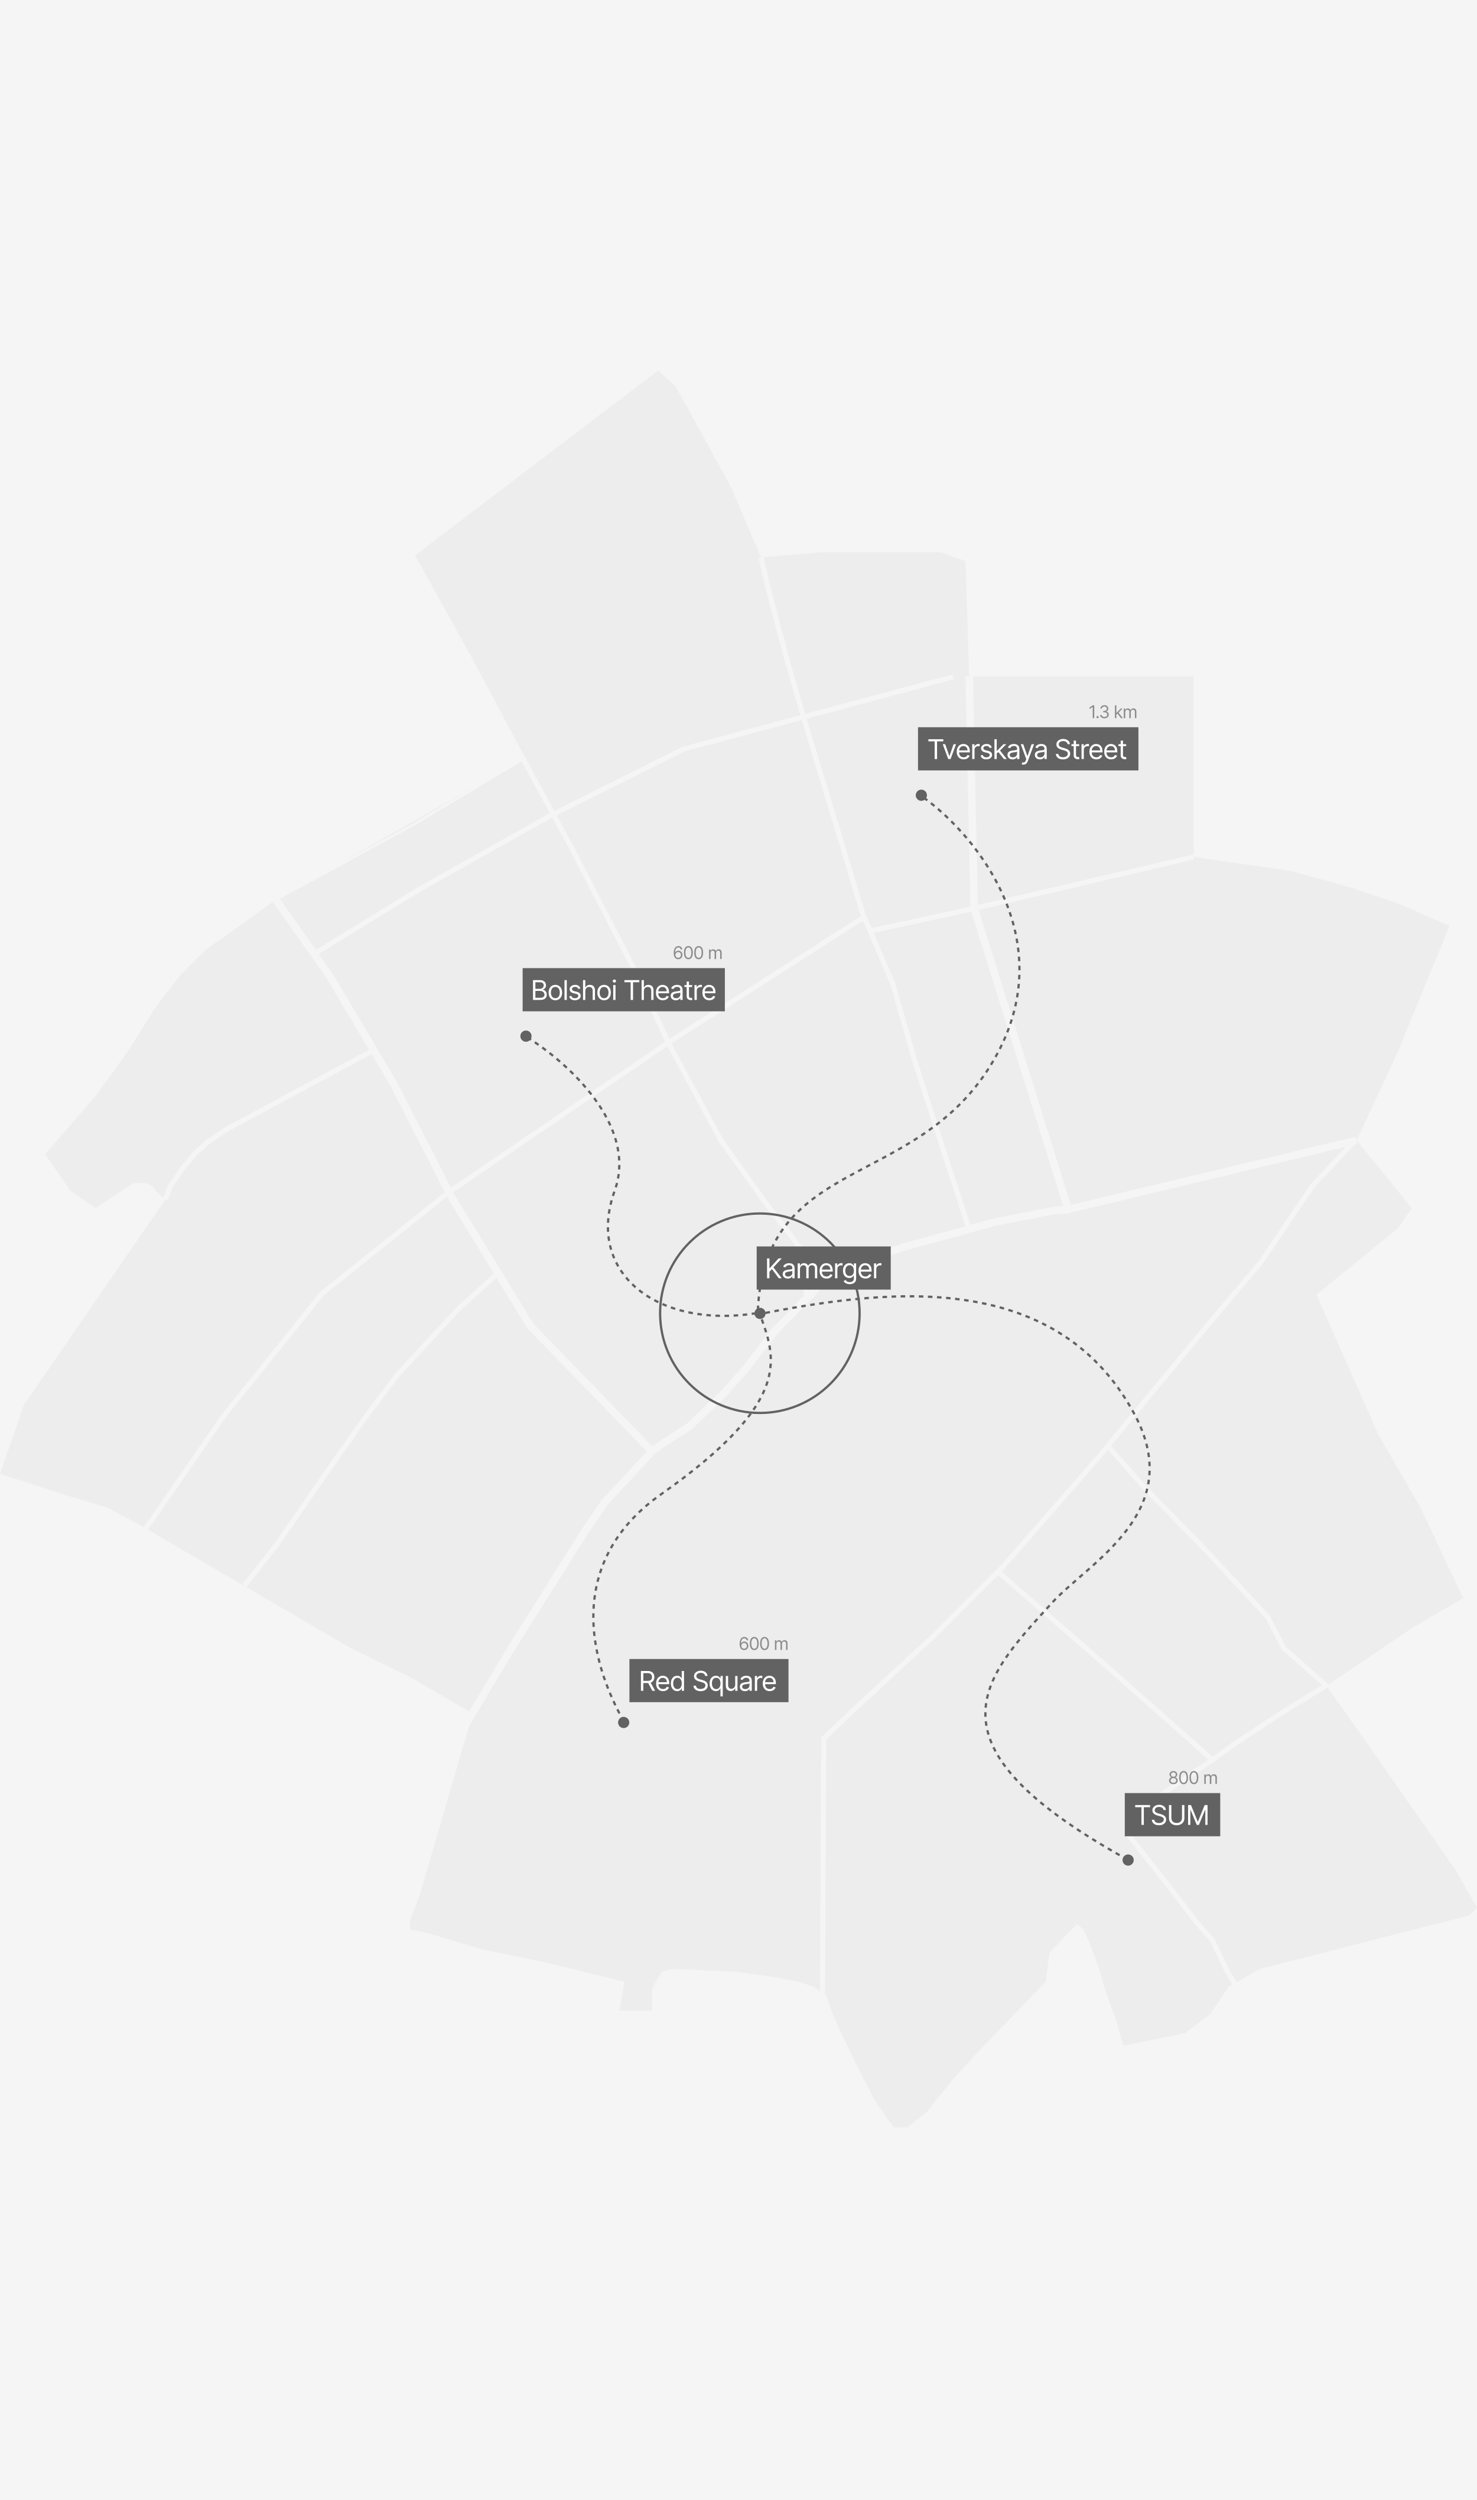 <svg width="650" height="1100" viewBox="0 0 650 1100" fill="none" xmlns="http://www.w3.org/2000/svg">
<rect width="650" height="1100" fill="#F5F5F5"/>
<path d="M181.536 245.216L289.686 163L297.411 170.173L305.688 185.071L321.689 214.316L334.932 245.216L361.969 243.008H413.837L424.873 246.871L426.528 297.635H525.297V377.092L567.784 383.161L593.718 390.334L615.238 397.508L637.861 407.44L615.238 462.618L597.029 501.795L621.307 531.591L615.238 540.419L579.372 569.664L606.409 630.912L625.17 663.467L643.93 703.195L621.307 716.438L583.786 741.82L603.65 769.961L640.62 822.932L650 839.486L646.689 842.796L553.99 866.523L540.747 874.248L532.47 886.387L521.435 894.664L494.397 900.182L491.087 888.594L487.224 878.11L482.81 863.764L479.499 854.935L476.74 848.866L473.981 846.659L469.567 851.073L461.842 859.35L460.187 872.041L429.839 903.492L418.803 915.632L407.767 929.426L402.801 933.289L399.491 936.048H396.18H393.421L391.214 933.289L385.144 924.46L376.316 907.355L370.246 894.664L365.832 884.732L363.625 878.11L358.107 874.248L351.486 872.041L339.898 869.834L323.896 867.626L300.17 866.523H296.307H294.652L292.997 867.075L291.341 867.626L288.582 872.041L286.927 875.351V884.732H282.513H272.581L274.788 872.041L241.129 863.764L211.885 857.694L189.813 851.073L180.433 848.866V845.003L184.847 833.416L208.022 753.959L180.433 737.958L154.499 725.267L61.8 671.192L47.453 663.467L30.9 658.501L0 648.569L10.484 618.221L72.835 527.728L71.18 526.625L68.421 523.866L67.317 522.211L64.559 520.555H61.8H59.041L56.282 522.211L51.316 525.521L41.935 531.591L30.9 523.866L19.864 507.864L41.935 482.482L56.282 462.618L68.421 443.306L79.457 428.959L90.492 417.924L105.39 407.44L121.392 395.852L230.093 334.053L181.536 245.216Z" fill="#EDEDED"/>
<path d="M219.61 559.739L201.401 576.293L174.915 604.985L161.121 623.194L144.015 647.473L121.944 679.476L107.598 697.685M419.5 297.82L300.722 329.646L254.372 352.821L242.233 358.89L184.295 391.445L138.497 419.586" stroke="#F5F5F5" stroke-width="2.207"/>
<path d="M230.094 334.055L182.089 362.747L134.635 388.681L121.393 395.854" stroke="#F5F5F5" stroke-width="1.104"/>
<path d="M426.529 297.633L428.736 399.713L470.12 532.14L597.03 501.792" stroke="#F5F5F5" stroke-width="3.311"/>
<path d="M121.393 395.852L145.119 429.51L173.26 476.964L198.642 526.624L233.404 583.458L286.927 638.636M286.927 638.636L273.133 653.534L265.96 661.259L257.683 673.398L224.024 726.921L212.437 746.234L204 760.461M286.927 638.636L291.342 635.325L303.481 627.6L318.931 612.702L327.759 602.77L341.002 585.665L349.279 577.388L353.141 572.974L357.004 569.663L360.314 565.801L363.073 561.386L369.143 558.627L377.972 555.317L397.836 548.695L422.114 542.074L438.116 537.66L452.462 534.901L463.498 532.694L470.119 532.142" stroke="#F5F5F5" stroke-width="3.311"/>
<path d="M334.934 245.211L337.141 255.143L341.555 272.248L346.521 291.009L353.694 315.839L368.041 363.292L379.628 401.917L392.871 432.817L402.803 467.579L417.149 512.274L426.53 540.966" stroke="#F5F5F5" stroke-width="2.207"/>
<path d="M354.795 571.871V552.559L336.586 528.832L317.274 501.795L294.651 459.859L279.201 426.752L251.612 373.229L227.885 329.639L206.917 290.462L181.535 244.664" stroke="#F5F5F5" stroke-width="2.207"/>
<path d="M164.43 462.07L99.871 496.833L91.595 502.35L85.525 507.868L80.559 513.938L75.041 521.663L72.834 527.732" stroke="#F5F5F5" stroke-width="2.207"/>
<path d="M525.297 377.094L428.735 399.717L382.938 409.649" stroke="#F5F5F5" stroke-width="2.207"/>
<path d="M380.177 403.578L294.099 458.756L196.985 524.97L141.807 569.113L98.768 622.636L64.006 672.848" stroke="#F5F5F5" stroke-width="2.207"/>
<path d="M583.785 741.817L565.024 725.264L557.851 711.469L529.71 681.121L503.224 654.084L487.223 635.875" stroke="#F5F5F5" stroke-width="2.207"/>
<path d="M596.476 501.789L577.716 521.653L554.541 555.864L533.021 581.246L482.809 641.942L440.874 689.947L411.629 719.191L375.763 752.298L362.521 764.989L361.969 877.001" stroke="#F5F5F5" stroke-width="2.207"/>
<path d="M533.574 774.377L485.568 731.89L439.219 691.609M533.574 774.377L498.811 798.103L497.156 808.036L515.365 831.21L525.849 845.005L533.574 853.833L540.195 867.628L543.506 873.146M533.574 774.377L543.506 767.204L564.473 753.409L584.338 741.27" stroke="#F5F5F5" stroke-width="2.207"/>
<ellipse cx="231.467" cy="455.927" rx="2.467" ry="2.466" fill="#626262"/>
<ellipse cx="274.467" cy="757.927" rx="2.467" ry="2.466" fill="#626262"/>
<ellipse cx="496.467" cy="818.466" rx="2.467" ry="2.466" fill="#626262"/>
<rect width="97" height="19" transform="translate(404 320)" fill="#626262"/>
<path d="M408.58 326.21V325.273H415.125V326.21H412.381V334H411.324V326.21H408.58ZM420.742 327.455L418.321 334H417.299L414.878 327.455H415.969L417.776 332.67H417.844L419.651 327.455H420.742ZM424.099 334.136C423.469 334.136 422.925 333.997 422.467 333.719C422.013 333.438 421.662 333.045 421.415 332.543C421.17 332.037 421.048 331.449 421.048 330.778C421.048 330.108 421.17 329.517 421.415 329.006C421.662 328.491 422.006 328.091 422.446 327.804C422.889 327.514 423.406 327.369 423.997 327.369C424.338 327.369 424.675 327.426 425.007 327.54C425.339 327.653 425.642 327.838 425.915 328.094C426.187 328.347 426.405 328.682 426.567 329.099C426.729 329.517 426.81 330.031 426.81 330.642V331.068H421.764V330.199H425.787C425.787 329.83 425.713 329.5 425.565 329.21C425.42 328.92 425.213 328.692 424.943 328.524C424.676 328.357 424.361 328.273 423.997 328.273C423.596 328.273 423.25 328.372 422.957 328.571C422.667 328.767 422.444 329.023 422.288 329.338C422.132 329.653 422.054 329.991 422.054 330.352V330.932C422.054 331.426 422.139 331.845 422.31 332.189C422.483 332.53 422.723 332.79 423.03 332.969C423.337 333.145 423.693 333.233 424.099 333.233C424.364 333.233 424.602 333.196 424.815 333.122C425.031 333.045 425.217 332.932 425.373 332.781C425.53 332.628 425.65 332.437 425.736 332.21L426.707 332.483C426.605 332.812 426.433 333.102 426.192 333.352C425.95 333.599 425.652 333.793 425.297 333.932C424.942 334.068 424.542 334.136 424.099 334.136ZM427.859 334V327.455H428.831V328.443H428.899C429.018 328.119 429.234 327.857 429.547 327.655C429.859 327.453 430.212 327.352 430.604 327.352C430.678 327.352 430.77 327.354 430.881 327.357C430.991 327.359 431.075 327.364 431.132 327.369V328.392C431.098 328.384 431.02 328.371 430.898 328.354C430.778 328.334 430.652 328.324 430.518 328.324C430.2 328.324 429.916 328.391 429.666 328.524C429.419 328.655 429.223 328.837 429.078 329.07C428.936 329.3 428.865 329.562 428.865 329.858V334H427.859ZM436.481 328.92L435.577 329.176C435.52 329.026 435.437 328.879 435.326 328.737C435.218 328.592 435.07 328.473 434.883 328.379C434.695 328.286 434.455 328.239 434.162 328.239C433.762 328.239 433.428 328.331 433.161 328.516C432.897 328.697 432.765 328.929 432.765 329.21C432.765 329.46 432.856 329.658 433.037 329.803C433.219 329.947 433.503 330.068 433.89 330.165L434.861 330.403C435.446 330.545 435.883 330.763 436.169 331.055C436.456 331.345 436.6 331.719 436.6 332.176C436.6 332.551 436.492 332.886 436.276 333.182C436.063 333.477 435.765 333.71 435.381 333.881C434.998 334.051 434.552 334.136 434.043 334.136C433.375 334.136 432.823 333.991 432.385 333.702C431.948 333.412 431.671 332.989 431.554 332.432L432.509 332.193C432.6 332.545 432.772 332.81 433.025 332.986C433.28 333.162 433.614 333.25 434.026 333.25C434.495 333.25 434.867 333.151 435.142 332.952C435.421 332.75 435.56 332.509 435.56 332.227C435.56 332 435.481 331.81 435.321 331.656C435.162 331.5 434.918 331.384 434.589 331.307L433.498 331.051C432.898 330.909 432.458 330.689 432.177 330.391C431.898 330.089 431.759 329.713 431.759 329.261C431.759 328.892 431.863 328.565 432.07 328.281C432.28 327.997 432.566 327.774 432.927 327.612C433.29 327.45 433.702 327.369 434.162 327.369C434.81 327.369 435.319 327.511 435.688 327.795C436.06 328.08 436.324 328.455 436.481 328.92ZM438.571 331.614L438.554 330.369H438.759L441.622 327.455H442.867L439.816 330.54H439.73L438.571 331.614ZM437.634 334V325.273H438.639V334H437.634ZM441.793 334L439.236 330.761L439.952 330.062L443.071 334H441.793ZM445.607 334.153C445.192 334.153 444.816 334.075 444.478 333.919C444.14 333.76 443.871 333.531 443.673 333.233C443.474 332.932 443.374 332.568 443.374 332.142C443.374 331.767 443.448 331.463 443.596 331.23C443.744 330.994 443.941 330.81 444.188 330.676C444.435 330.543 444.708 330.443 445.006 330.378C445.307 330.31 445.61 330.256 445.914 330.216C446.312 330.165 446.634 330.126 446.881 330.101C447.131 330.072 447.313 330.026 447.427 329.96C447.543 329.895 447.602 329.781 447.602 329.619V329.585C447.602 329.165 447.486 328.838 447.256 328.605C447.029 328.372 446.684 328.256 446.221 328.256C445.741 328.256 445.364 328.361 445.092 328.571C444.819 328.781 444.627 329.006 444.516 329.244L443.562 328.903C443.732 328.506 443.959 328.196 444.244 327.974C444.531 327.75 444.843 327.594 445.181 327.506C445.522 327.415 445.857 327.369 446.187 327.369C446.397 327.369 446.638 327.395 446.911 327.446C447.187 327.494 447.452 327.595 447.708 327.749C447.967 327.902 448.181 328.134 448.352 328.443C448.522 328.753 448.607 329.168 448.607 329.688V334H447.602V333.114H447.55C447.482 333.256 447.369 333.408 447.209 333.57C447.05 333.732 446.839 333.869 446.575 333.983C446.31 334.097 445.988 334.153 445.607 334.153ZM445.761 333.25C446.158 333.25 446.494 333.172 446.766 333.016C447.042 332.859 447.249 332.658 447.388 332.411C447.531 332.163 447.602 331.903 447.602 331.631V330.71C447.559 330.761 447.465 330.808 447.32 330.851C447.178 330.891 447.013 330.926 446.826 330.957C446.641 330.986 446.461 331.011 446.285 331.034C446.111 331.054 445.971 331.071 445.863 331.085C445.602 331.119 445.357 331.175 445.13 331.251C444.906 331.325 444.724 331.437 444.584 331.588C444.448 331.736 444.38 331.937 444.38 332.193C444.38 332.543 444.509 332.807 444.768 332.986C445.029 333.162 445.36 333.25 445.761 333.25ZM450.376 336.455C450.206 336.455 450.054 336.44 449.92 336.412C449.787 336.386 449.694 336.361 449.643 336.335L449.899 335.449C450.143 335.511 450.359 335.534 450.547 335.517C450.734 335.5 450.9 335.416 451.045 335.266C451.193 335.118 451.328 334.878 451.45 334.545L451.638 334.034L449.217 327.455H450.308L452.115 332.67H452.183L453.99 327.455H455.081L452.302 334.955C452.177 335.293 452.022 335.572 451.838 335.794C451.653 336.018 451.439 336.185 451.194 336.293C450.953 336.401 450.68 336.455 450.376 336.455ZM457.655 334.153C457.24 334.153 456.864 334.075 456.526 333.919C456.188 333.76 455.919 333.531 455.72 333.233C455.522 332.932 455.422 332.568 455.422 332.142C455.422 331.767 455.496 331.463 455.644 331.23C455.791 330.994 455.989 330.81 456.236 330.676C456.483 330.543 456.756 330.443 457.054 330.378C457.355 330.31 457.658 330.256 457.962 330.216C458.36 330.165 458.682 330.126 458.929 330.101C459.179 330.072 459.361 330.026 459.475 329.96C459.591 329.895 459.649 329.781 459.649 329.619V329.585C459.649 329.165 459.534 328.838 459.304 328.605C459.077 328.372 458.732 328.256 458.269 328.256C457.789 328.256 457.412 328.361 457.139 328.571C456.867 328.781 456.675 329.006 456.564 329.244L455.61 328.903C455.78 328.506 456.007 328.196 456.291 327.974C456.578 327.75 456.891 327.594 457.229 327.506C457.57 327.415 457.905 327.369 458.235 327.369C458.445 327.369 458.686 327.395 458.959 327.446C459.235 327.494 459.5 327.595 459.756 327.749C460.014 327.902 460.229 328.134 460.399 328.443C460.57 328.753 460.655 329.168 460.655 329.688V334H459.649V333.114H459.598C459.53 333.256 459.416 333.408 459.257 333.57C459.098 333.732 458.887 333.869 458.622 333.983C458.358 334.097 458.036 334.153 457.655 334.153ZM457.808 333.25C458.206 333.25 458.541 333.172 458.814 333.016C459.09 332.859 459.297 332.658 459.436 332.411C459.578 332.163 459.649 331.903 459.649 331.631V330.71C459.607 330.761 459.513 330.808 459.368 330.851C459.226 330.891 459.061 330.926 458.874 330.957C458.689 330.986 458.509 331.011 458.333 331.034C458.159 331.054 458.019 331.071 457.911 331.085C457.649 331.119 457.405 331.175 457.178 331.251C456.953 331.325 456.772 331.437 456.632 331.588C456.496 331.736 456.428 331.937 456.428 332.193C456.428 332.543 456.557 332.807 456.816 332.986C457.077 333.162 457.408 333.25 457.808 333.25ZM469.815 327.455C469.764 327.023 469.556 326.688 469.193 326.449C468.829 326.21 468.383 326.091 467.854 326.091C467.468 326.091 467.13 326.153 466.84 326.278C466.553 326.403 466.329 326.575 466.167 326.794C466.008 327.013 465.928 327.261 465.928 327.54C465.928 327.773 465.984 327.973 466.095 328.141C466.208 328.305 466.353 328.443 466.529 328.554C466.705 328.662 466.89 328.751 467.083 328.822C467.276 328.891 467.454 328.946 467.616 328.989L468.502 329.227C468.729 329.287 468.982 329.369 469.261 329.474C469.542 329.58 469.81 329.723 470.066 329.905C470.325 330.084 470.538 330.314 470.705 330.595C470.873 330.876 470.957 331.222 470.957 331.631C470.957 332.102 470.833 332.528 470.586 332.909C470.342 333.29 469.984 333.592 469.512 333.817C469.043 334.041 468.474 334.153 467.803 334.153C467.178 334.153 466.637 334.053 466.18 333.851C465.725 333.649 465.367 333.368 465.106 333.007C464.847 332.646 464.701 332.227 464.667 331.75H465.758C465.786 332.08 465.897 332.352 466.09 332.568C466.286 332.781 466.533 332.94 466.832 333.045C467.133 333.148 467.457 333.199 467.803 333.199C468.207 333.199 468.569 333.134 468.89 333.003C469.211 332.869 469.465 332.685 469.653 332.449C469.84 332.21 469.934 331.932 469.934 331.614C469.934 331.324 469.853 331.088 469.691 330.906C469.529 330.724 469.316 330.577 469.052 330.463C468.788 330.349 468.502 330.25 468.195 330.165L467.122 329.858C466.44 329.662 465.9 329.382 465.502 329.018C465.104 328.655 464.906 328.179 464.906 327.591C464.906 327.102 465.038 326.676 465.302 326.312C465.569 325.946 465.927 325.662 466.376 325.46C466.827 325.256 467.332 325.153 467.889 325.153C468.451 325.153 468.951 325.254 469.389 325.456C469.826 325.655 470.173 325.928 470.428 326.274C470.687 326.621 470.823 327.014 470.837 327.455H469.815ZM474.925 327.455V328.307H471.533V327.455H474.925ZM472.521 325.886H473.527V332.125C473.527 332.409 473.568 332.622 473.65 332.764C473.736 332.903 473.844 332.997 473.974 333.045C474.108 333.091 474.248 333.114 474.396 333.114C474.507 333.114 474.598 333.108 474.669 333.097C474.74 333.082 474.797 333.071 474.839 333.062L475.044 333.966C474.976 333.991 474.881 334.017 474.758 334.043C474.636 334.071 474.481 334.085 474.294 334.085C474.01 334.085 473.731 334.024 473.459 333.902C473.189 333.78 472.964 333.594 472.785 333.344C472.609 333.094 472.521 332.778 472.521 332.398V325.886ZM475.957 334V327.455H476.929V328.443H476.997C477.116 328.119 477.332 327.857 477.645 327.655C477.957 327.453 478.31 327.352 478.702 327.352C478.776 327.352 478.868 327.354 478.979 327.357C479.089 327.359 479.173 327.364 479.23 327.369V328.392C479.196 328.384 479.118 328.371 478.996 328.354C478.876 328.334 478.75 328.324 478.616 328.324C478.298 328.324 478.014 328.391 477.764 328.524C477.517 328.655 477.321 328.837 477.176 329.07C477.034 329.3 476.963 329.562 476.963 329.858V334H475.957ZM482.487 334.136C481.857 334.136 481.313 333.997 480.855 333.719C480.401 333.438 480.05 333.045 479.803 332.543C479.558 332.037 479.436 331.449 479.436 330.778C479.436 330.108 479.558 329.517 479.803 329.006C480.05 328.491 480.394 328.091 480.834 327.804C481.277 327.514 481.794 327.369 482.385 327.369C482.726 327.369 483.063 327.426 483.395 327.54C483.727 327.653 484.03 327.838 484.303 328.094C484.575 328.347 484.793 328.682 484.955 329.099C485.117 329.517 485.198 330.031 485.198 330.642V331.068H480.152V330.199H484.175C484.175 329.83 484.101 329.5 483.953 329.21C483.808 328.92 483.601 328.692 483.331 328.524C483.064 328.357 482.749 328.273 482.385 328.273C481.984 328.273 481.638 328.372 481.345 328.571C481.055 328.767 480.832 329.023 480.676 329.338C480.52 329.653 480.442 329.991 480.442 330.352V330.932C480.442 331.426 480.527 331.845 480.698 332.189C480.871 332.53 481.111 332.79 481.418 332.969C481.724 333.145 482.081 333.233 482.487 333.233C482.751 333.233 482.99 333.196 483.203 333.122C483.419 333.045 483.605 332.932 483.761 332.781C483.918 332.628 484.038 332.437 484.124 332.21L485.095 332.483C484.993 332.812 484.821 333.102 484.58 333.352C484.338 333.599 484.04 333.793 483.685 333.932C483.33 334.068 482.93 334.136 482.487 334.136ZM488.992 334.136C488.361 334.136 487.817 333.997 487.36 333.719C486.905 333.438 486.554 333.045 486.307 332.543C486.063 332.037 485.941 331.449 485.941 330.778C485.941 330.108 486.063 329.517 486.307 329.006C486.554 328.491 486.898 328.091 487.338 327.804C487.781 327.514 488.298 327.369 488.889 327.369C489.23 327.369 489.567 327.426 489.899 327.54C490.232 327.653 490.534 327.838 490.807 328.094C491.08 328.347 491.297 328.682 491.459 329.099C491.621 329.517 491.702 330.031 491.702 330.642V331.068H486.656V330.199H490.679C490.679 329.83 490.605 329.5 490.458 329.21C490.313 328.92 490.105 328.692 489.835 328.524C489.568 328.357 489.253 328.273 488.889 328.273C488.489 328.273 488.142 328.372 487.85 328.571C487.56 328.767 487.337 329.023 487.181 329.338C487.024 329.653 486.946 329.991 486.946 330.352V330.932C486.946 331.426 487.031 331.845 487.202 332.189C487.375 332.53 487.615 332.79 487.922 332.969C488.229 333.145 488.585 333.233 488.992 333.233C489.256 333.233 489.494 333.196 489.708 333.122C489.923 333.045 490.11 332.932 490.266 332.781C490.422 332.628 490.543 332.437 490.628 332.21L491.6 332.483C491.497 332.812 491.325 333.102 491.084 333.352C490.842 333.599 490.544 333.793 490.189 333.932C489.834 334.068 489.435 334.136 488.992 334.136ZM495.598 327.455V328.307H492.206V327.455H495.598ZM493.195 325.886H494.201V332.125C494.201 332.409 494.242 332.622 494.324 332.764C494.409 332.903 494.517 332.997 494.648 333.045C494.782 333.091 494.922 333.114 495.07 333.114C495.181 333.114 495.272 333.108 495.343 333.097C495.414 333.082 495.47 333.071 495.513 333.062L495.718 333.966C495.649 333.991 495.554 334.017 495.432 334.043C495.31 334.071 495.155 334.085 494.968 334.085C494.684 334.085 494.405 334.024 494.132 333.902C493.863 333.78 493.638 333.594 493.459 333.344C493.283 333.094 493.195 332.778 493.195 332.398V325.886Z" fill="white"/>
<rect width="89" height="19" transform="translate(230 426)" fill="#626262"/>
<path d="M234.557 440V431.273H237.608C238.216 431.273 238.717 431.378 239.112 431.588C239.507 431.795 239.801 432.075 239.994 432.428C240.188 432.777 240.284 433.165 240.284 433.591C240.284 433.966 240.217 434.276 240.084 434.52C239.953 434.764 239.78 434.957 239.564 435.099C239.351 435.241 239.119 435.347 238.869 435.415V435.5C239.136 435.517 239.405 435.611 239.675 435.781C239.945 435.952 240.17 436.196 240.352 436.514C240.534 436.832 240.625 437.222 240.625 437.682C240.625 438.119 240.526 438.513 240.327 438.862C240.128 439.212 239.814 439.489 239.385 439.693C238.956 439.898 238.398 440 237.71 440H234.557ZM235.614 439.062H237.71C238.401 439.062 238.891 438.929 239.18 438.662C239.473 438.392 239.619 438.065 239.619 437.682C239.619 437.386 239.544 437.114 239.393 436.864C239.243 436.611 239.028 436.409 238.75 436.259C238.472 436.105 238.142 436.028 237.761 436.028H235.614V439.062ZM235.614 435.108H237.574C237.892 435.108 238.179 435.045 238.435 434.92C238.693 434.795 238.898 434.619 239.048 434.392C239.202 434.165 239.278 433.898 239.278 433.591C239.278 433.207 239.145 432.882 238.878 432.615C238.611 432.345 238.188 432.21 237.608 432.21H235.614V435.108ZM244.404 440.136C243.813 440.136 243.295 439.996 242.849 439.714C242.406 439.433 242.059 439.04 241.809 438.534C241.562 438.028 241.438 437.437 241.438 436.761C241.438 436.08 241.562 435.484 241.809 434.976C242.059 434.467 242.406 434.072 242.849 433.791C243.295 433.51 243.813 433.369 244.404 433.369C244.995 433.369 245.512 433.51 245.955 433.791C246.401 434.072 246.748 434.467 246.995 434.976C247.245 435.484 247.37 436.08 247.37 436.761C247.37 437.437 247.245 438.028 246.995 438.534C246.748 439.04 246.401 439.433 245.955 439.714C245.512 439.996 244.995 440.136 244.404 440.136ZM244.404 439.233C244.853 439.233 245.222 439.118 245.512 438.888C245.802 438.658 246.016 438.355 246.156 437.98C246.295 437.605 246.364 437.199 246.364 436.761C246.364 436.324 246.295 435.916 246.156 435.538C246.016 435.161 245.802 434.855 245.512 434.622C245.222 434.389 244.853 434.273 244.404 434.273C243.955 434.273 243.586 434.389 243.296 434.622C243.007 434.855 242.792 435.161 242.653 435.538C242.514 435.916 242.444 436.324 242.444 436.761C242.444 437.199 242.514 437.605 242.653 437.98C242.792 438.355 243.007 438.658 243.296 438.888C243.586 439.118 243.955 439.233 244.404 439.233ZM249.431 431.273V440H248.425V431.273H249.431ZM255.429 434.92L254.526 435.176C254.469 435.026 254.385 434.879 254.274 434.737C254.167 434.592 254.019 434.473 253.831 434.379C253.644 434.286 253.404 434.239 253.111 434.239C252.711 434.239 252.377 434.331 252.11 434.516C251.846 434.697 251.713 434.929 251.713 435.21C251.713 435.46 251.804 435.658 251.986 435.803C252.168 435.947 252.452 436.068 252.838 436.165L253.81 436.403C254.395 436.545 254.831 436.763 255.118 437.055C255.405 437.345 255.549 437.719 255.549 438.176C255.549 438.551 255.441 438.886 255.225 439.182C255.012 439.477 254.713 439.71 254.33 439.881C253.946 440.051 253.5 440.136 252.992 440.136C252.324 440.136 251.772 439.991 251.334 439.702C250.897 439.412 250.62 438.989 250.503 438.432L251.458 438.193C251.549 438.545 251.721 438.81 251.973 438.986C252.229 439.162 252.563 439.25 252.975 439.25C253.444 439.25 253.816 439.151 254.091 438.952C254.37 438.75 254.509 438.509 254.509 438.227C254.509 438 254.429 437.81 254.27 437.656C254.111 437.5 253.867 437.384 253.537 437.307L252.446 437.051C251.847 436.909 251.407 436.689 251.125 436.391C250.847 436.089 250.708 435.713 250.708 435.261C250.708 434.892 250.811 434.565 251.019 434.281C251.229 433.997 251.515 433.774 251.875 433.612C252.239 433.45 252.651 433.369 253.111 433.369C253.759 433.369 254.267 433.511 254.637 433.795C255.009 434.08 255.273 434.455 255.429 434.92ZM257.588 436.062V440H256.582V431.273H257.588V434.477H257.673C257.827 434.139 258.057 433.871 258.364 433.672C258.673 433.47 259.085 433.369 259.6 433.369C260.046 433.369 260.436 433.459 260.771 433.638C261.107 433.814 261.367 434.085 261.551 434.452C261.739 434.815 261.832 435.278 261.832 435.841V440H260.827V435.909C260.827 435.389 260.692 434.987 260.422 434.703C260.155 434.416 259.784 434.273 259.31 434.273C258.98 434.273 258.685 434.342 258.423 434.482C258.165 434.621 257.96 434.824 257.81 435.091C257.662 435.358 257.588 435.682 257.588 436.062ZM265.851 440.136C265.261 440.136 264.742 439.996 264.296 439.714C263.853 439.433 263.506 439.04 263.256 438.534C263.009 438.028 262.886 437.437 262.886 436.761C262.886 436.08 263.009 435.484 263.256 434.976C263.506 434.467 263.853 434.072 264.296 433.791C264.742 433.51 265.261 433.369 265.851 433.369C266.442 433.369 266.959 433.51 267.403 433.791C267.849 434.072 268.195 434.467 268.442 434.976C268.692 435.484 268.817 436.08 268.817 436.761C268.817 437.437 268.692 438.028 268.442 438.534C268.195 439.04 267.849 439.433 267.403 439.714C266.959 439.996 266.442 440.136 265.851 440.136ZM265.851 439.233C266.3 439.233 266.67 439.118 266.959 438.888C267.249 438.658 267.464 438.355 267.603 437.98C267.742 437.605 267.812 437.199 267.812 436.761C267.812 436.324 267.742 435.916 267.603 435.538C267.464 435.161 267.249 434.855 266.959 434.622C266.67 434.389 266.3 434.273 265.851 434.273C265.403 434.273 265.033 434.389 264.743 434.622C264.454 434.855 264.239 435.161 264.1 435.538C263.961 435.916 263.891 436.324 263.891 436.761C263.891 437.199 263.961 437.605 264.1 437.98C264.239 438.355 264.454 438.658 264.743 438.888C265.033 439.118 265.403 439.233 265.851 439.233ZM269.872 440V433.455H270.878V440H269.872ZM270.384 432.364C270.188 432.364 270.019 432.297 269.877 432.163C269.738 432.03 269.668 431.869 269.668 431.682C269.668 431.494 269.738 431.334 269.877 431.2C270.019 431.067 270.188 431 270.384 431C270.58 431 270.747 431.067 270.887 431.2C271.029 431.334 271.1 431.494 271.1 431.682C271.1 431.869 271.029 432.03 270.887 432.163C270.747 432.297 270.58 432.364 270.384 432.364ZM274.794 432.21V431.273H281.34V432.21H278.595V440H277.539V432.21H274.794ZM283.36 436.062V440H282.354V431.273H283.36V434.477H283.445C283.599 434.139 283.829 433.871 284.136 433.672C284.445 433.47 284.857 433.369 285.371 433.369C285.817 433.369 286.208 433.459 286.543 433.638C286.879 433.814 287.138 434.085 287.323 434.452C287.511 434.815 287.604 435.278 287.604 435.841V440H286.599V435.909C286.599 435.389 286.464 434.987 286.194 434.703C285.927 434.416 285.556 434.273 285.082 434.273C284.752 434.273 284.457 434.342 284.195 434.482C283.937 434.621 283.732 434.824 283.582 435.091C283.434 435.358 283.36 435.682 283.36 436.062ZM291.709 440.136C291.078 440.136 290.534 439.997 290.076 439.719C289.622 439.438 289.271 439.045 289.024 438.543C288.78 438.037 288.657 437.449 288.657 436.778C288.657 436.108 288.78 435.517 289.024 435.006C289.271 434.491 289.615 434.091 290.055 433.804C290.498 433.514 291.015 433.369 291.606 433.369C291.947 433.369 292.284 433.426 292.616 433.54C292.949 433.653 293.251 433.838 293.524 434.094C293.797 434.347 294.014 434.682 294.176 435.099C294.338 435.517 294.419 436.031 294.419 436.642V437.068H289.373V436.199H293.396C293.396 435.83 293.322 435.5 293.174 435.21C293.03 434.92 292.822 434.692 292.552 434.524C292.285 434.357 291.97 434.273 291.606 434.273C291.206 434.273 290.859 434.372 290.566 434.571C290.277 434.767 290.054 435.023 289.897 435.338C289.741 435.653 289.663 435.991 289.663 436.352V436.932C289.663 437.426 289.748 437.845 289.919 438.189C290.092 438.53 290.332 438.79 290.639 438.969C290.946 439.145 291.302 439.233 291.709 439.233C291.973 439.233 292.211 439.196 292.424 439.122C292.64 439.045 292.826 438.932 292.983 438.781C293.139 438.628 293.26 438.437 293.345 438.21L294.316 438.483C294.214 438.812 294.042 439.102 293.801 439.352C293.559 439.599 293.261 439.793 292.906 439.932C292.551 440.068 292.152 440.136 291.709 440.136ZM297.395 440.153C296.98 440.153 296.604 440.075 296.265 439.919C295.927 439.76 295.659 439.531 295.46 439.233C295.261 438.932 295.162 438.568 295.162 438.142C295.162 437.767 295.236 437.463 295.383 437.23C295.531 436.994 295.729 436.81 295.976 436.676C296.223 436.543 296.496 436.443 296.794 436.378C297.095 436.31 297.398 436.256 297.702 436.216C298.099 436.165 298.422 436.126 298.669 436.101C298.919 436.072 299.101 436.026 299.214 435.96C299.331 435.895 299.389 435.781 299.389 435.619V435.585C299.389 435.165 299.274 434.838 299.044 434.605C298.817 434.372 298.471 434.256 298.008 434.256C297.528 434.256 297.152 434.361 296.879 434.571C296.606 434.781 296.415 435.006 296.304 435.244L295.349 434.903C295.52 434.506 295.747 434.196 296.031 433.974C296.318 433.75 296.631 433.594 296.969 433.506C297.309 433.415 297.645 433.369 297.974 433.369C298.184 433.369 298.426 433.395 298.699 433.446C298.974 433.494 299.24 433.595 299.496 433.749C299.754 433.902 299.969 434.134 300.139 434.443C300.309 434.753 300.395 435.168 300.395 435.688V440H299.389V439.114H299.338C299.27 439.256 299.156 439.408 298.997 439.57C298.838 439.732 298.626 439.869 298.362 439.983C298.098 440.097 297.775 440.153 297.395 440.153ZM297.548 439.25C297.946 439.25 298.281 439.172 298.554 439.016C298.829 438.859 299.037 438.658 299.176 438.411C299.318 438.163 299.389 437.903 299.389 437.631V436.71C299.346 436.761 299.253 436.808 299.108 436.851C298.966 436.891 298.801 436.926 298.613 436.957C298.429 436.986 298.248 437.011 298.072 437.034C297.899 437.054 297.758 437.071 297.65 437.085C297.389 437.119 297.145 437.175 296.917 437.251C296.693 437.325 296.511 437.437 296.372 437.588C296.236 437.736 296.167 437.937 296.167 438.193C296.167 438.543 296.297 438.807 296.555 438.986C296.817 439.162 297.148 439.25 297.548 439.25ZM304.597 433.455V434.307H301.205V433.455H304.597ZM302.193 431.886H303.199V438.125C303.199 438.409 303.24 438.622 303.323 438.764C303.408 438.903 303.516 438.997 303.647 439.045C303.78 439.091 303.921 439.114 304.068 439.114C304.179 439.114 304.27 439.108 304.341 439.097C304.412 439.082 304.469 439.071 304.512 439.062L304.716 439.966C304.648 439.991 304.553 440.017 304.431 440.043C304.309 440.071 304.154 440.085 303.966 440.085C303.682 440.085 303.404 440.024 303.131 439.902C302.861 439.78 302.637 439.594 302.458 439.344C302.282 439.094 302.193 438.778 302.193 438.398V431.886ZM305.63 440V433.455H306.601V434.443H306.669C306.789 434.119 307.005 433.857 307.317 433.655C307.63 433.453 307.982 433.352 308.374 433.352C308.448 433.352 308.54 433.354 308.651 433.357C308.762 433.359 308.846 433.364 308.902 433.369V434.392C308.868 434.384 308.79 434.371 308.668 434.354C308.549 434.334 308.422 434.324 308.289 434.324C307.971 434.324 307.686 434.391 307.436 434.524C307.189 434.655 306.993 434.837 306.848 435.07C306.706 435.3 306.635 435.562 306.635 435.858V440H305.63ZM312.16 440.136C311.529 440.136 310.985 439.997 310.528 439.719C310.073 439.438 309.722 439.045 309.475 438.543C309.231 438.037 309.108 437.449 309.108 436.778C309.108 436.108 309.231 435.517 309.475 435.006C309.722 434.491 310.066 434.091 310.506 433.804C310.949 433.514 311.466 433.369 312.057 433.369C312.398 433.369 312.735 433.426 313.067 433.54C313.4 433.653 313.702 433.838 313.975 434.094C314.248 434.347 314.465 434.682 314.627 435.099C314.789 435.517 314.87 436.031 314.87 436.642V437.068H309.824V436.199H313.847C313.847 435.83 313.773 435.5 313.626 435.21C313.481 434.92 313.273 434.692 313.003 434.524C312.736 434.357 312.421 434.273 312.057 434.273C311.657 434.273 311.31 434.372 311.018 434.571C310.728 434.767 310.505 435.023 310.349 435.338C310.192 435.653 310.114 435.991 310.114 436.352V436.932C310.114 437.426 310.199 437.845 310.37 438.189C310.543 438.53 310.783 438.79 311.09 438.969C311.397 439.145 311.753 439.233 312.16 439.233C312.424 439.233 312.662 439.196 312.876 439.122C313.091 439.045 313.278 438.932 313.434 438.781C313.59 438.628 313.711 438.437 313.796 438.21L314.768 438.483C314.665 438.812 314.493 439.102 314.252 439.352C314.01 439.599 313.712 439.793 313.357 439.932C313.002 440.068 312.603 440.136 312.16 440.136Z" fill="white"/>
<rect width="70" height="19" transform="translate(277 730)" fill="#626262"/>
<path d="M282.057 744V735.273H285.006C285.688 735.273 286.247 735.389 286.685 735.622C287.122 735.852 287.446 736.169 287.656 736.572C287.866 736.976 287.972 737.435 287.972 737.949C287.972 738.463 287.866 738.919 287.656 739.317C287.446 739.714 287.124 740.027 286.689 740.254C286.254 740.479 285.699 740.591 285.023 740.591H282.636V739.636H284.989C285.455 739.636 285.83 739.568 286.114 739.432C286.401 739.295 286.608 739.102 286.736 738.852C286.866 738.599 286.932 738.298 286.932 737.949C286.932 737.599 286.866 737.294 286.736 737.033C286.605 736.771 286.396 736.57 286.109 736.428C285.822 736.283 285.443 736.21 284.972 736.21H283.114V744H282.057ZM286.165 740.08L288.312 744H287.085L284.972 740.08H286.165ZM291.79 744.136C291.16 744.136 290.616 743.997 290.158 743.719C289.704 743.438 289.353 743.045 289.106 742.543C288.861 742.037 288.739 741.449 288.739 740.778C288.739 740.108 288.861 739.517 289.106 739.006C289.353 738.491 289.696 738.091 290.137 737.804C290.58 737.514 291.097 737.369 291.688 737.369C292.029 737.369 292.366 737.426 292.698 737.54C293.03 737.653 293.333 737.838 293.606 738.094C293.878 738.347 294.096 738.682 294.258 739.099C294.42 739.517 294.5 740.031 294.5 740.642V741.068H289.455V740.199H293.478C293.478 739.83 293.404 739.5 293.256 739.21C293.111 738.92 292.904 738.692 292.634 738.524C292.367 738.357 292.052 738.273 291.688 738.273C291.287 738.273 290.941 738.372 290.648 738.571C290.358 738.767 290.135 739.023 289.979 739.338C289.823 739.653 289.745 739.991 289.745 740.352V740.932C289.745 741.426 289.83 741.845 290 742.189C290.174 742.53 290.414 742.79 290.721 742.969C291.027 743.145 291.384 743.233 291.79 743.233C292.054 743.233 292.293 743.196 292.506 743.122C292.722 743.045 292.908 742.932 293.064 742.781C293.221 742.628 293.341 742.437 293.427 742.21L294.398 742.483C294.296 742.812 294.124 743.102 293.883 743.352C293.641 743.599 293.343 743.793 292.988 743.932C292.633 744.068 292.233 744.136 291.79 744.136ZM298.022 744.136C297.476 744.136 296.995 743.999 296.577 743.723C296.16 743.445 295.833 743.053 295.597 742.547C295.361 742.038 295.243 741.438 295.243 740.744C295.243 740.057 295.361 739.46 295.597 738.955C295.833 738.449 296.161 738.058 296.582 737.783C297.002 737.507 297.488 737.369 298.039 737.369C298.465 737.369 298.802 737.44 299.049 737.582C299.299 737.722 299.489 737.881 299.62 738.06C299.753 738.236 299.857 738.381 299.931 738.494H300.016V735.273H301.022V744H300.05V742.994H299.931C299.857 743.114 299.752 743.264 299.616 743.446C299.479 743.625 299.285 743.786 299.032 743.928C298.779 744.067 298.442 744.136 298.022 744.136ZM298.158 743.233C298.562 743.233 298.903 743.128 299.181 742.918C299.459 742.705 299.671 742.411 299.816 742.036C299.961 741.658 300.033 741.222 300.033 740.727C300.033 740.239 299.962 739.811 299.82 739.445C299.678 739.075 299.468 738.788 299.19 738.584C298.911 738.376 298.567 738.273 298.158 738.273C297.732 738.273 297.377 738.382 297.093 738.601C296.812 738.817 296.6 739.111 296.458 739.483C296.319 739.852 296.249 740.267 296.249 740.727C296.249 741.193 296.32 741.616 296.462 741.997C296.607 742.375 296.82 742.676 297.101 742.901C297.386 743.122 297.738 743.233 298.158 743.233ZM310.328 737.455C310.276 737.023 310.069 736.688 309.705 736.449C309.342 736.21 308.896 736.091 308.367 736.091C307.981 736.091 307.643 736.153 307.353 736.278C307.066 736.403 306.842 736.575 306.68 736.794C306.521 737.013 306.441 737.261 306.441 737.54C306.441 737.773 306.497 737.973 306.607 738.141C306.721 738.305 306.866 738.443 307.042 738.554C307.218 738.662 307.403 738.751 307.596 738.822C307.789 738.891 307.967 738.946 308.129 738.989L309.015 739.227C309.242 739.287 309.495 739.369 309.774 739.474C310.055 739.58 310.323 739.723 310.579 739.905C310.837 740.084 311.051 740.314 311.218 740.595C311.386 740.876 311.47 741.222 311.47 741.631C311.47 742.102 311.346 742.528 311.099 742.909C310.855 743.29 310.497 743.592 310.025 743.817C309.556 744.041 308.987 744.153 308.316 744.153C307.691 744.153 307.15 744.053 306.693 743.851C306.238 743.649 305.88 743.368 305.619 743.007C305.36 742.646 305.214 742.227 305.18 741.75H306.271C306.299 742.08 306.41 742.352 306.603 742.568C306.799 742.781 307.046 742.94 307.345 743.045C307.646 743.148 307.97 743.199 308.316 743.199C308.72 743.199 309.082 743.134 309.403 743.003C309.724 742.869 309.978 742.685 310.166 742.449C310.353 742.21 310.447 741.932 310.447 741.614C310.447 741.324 310.366 741.088 310.204 740.906C310.042 740.724 309.829 740.577 309.565 740.463C309.301 740.349 309.015 740.25 308.708 740.165L307.634 739.858C306.953 739.662 306.413 739.382 306.015 739.018C305.617 738.655 305.418 738.179 305.418 737.591C305.418 737.102 305.551 736.676 305.815 736.312C306.082 735.946 306.44 735.662 306.889 735.46C307.34 735.256 307.845 735.153 308.401 735.153C308.964 735.153 309.464 735.254 309.901 735.456C310.339 735.655 310.685 735.928 310.941 736.274C311.2 736.621 311.336 737.014 311.35 737.455H310.328ZM317.057 746.455V742.994H316.971C316.898 743.114 316.792 743.264 316.656 743.446C316.52 743.625 316.325 743.786 316.072 743.928C315.819 744.067 315.483 744.136 315.062 744.136C314.517 744.136 314.035 743.999 313.618 743.723C313.2 743.445 312.873 743.053 312.638 742.547C312.402 742.038 312.284 741.438 312.284 740.744C312.284 740.057 312.402 739.46 312.638 738.955C312.873 738.449 313.202 738.058 313.622 737.783C314.042 737.507 314.528 737.369 315.079 737.369C315.506 737.369 315.842 737.44 316.089 737.582C316.339 737.722 316.53 737.881 316.66 738.06C316.794 738.236 316.898 738.381 316.971 738.494H317.091V737.455H318.062V746.455H317.057ZM315.199 743.233C315.602 743.233 315.943 743.128 316.221 742.918C316.5 742.705 316.712 742.411 316.856 742.036C317.001 741.658 317.074 741.222 317.074 740.727C317.074 740.239 317.003 739.811 316.861 739.445C316.719 739.075 316.508 738.788 316.23 738.584C315.952 738.376 315.608 738.273 315.199 738.273C314.773 738.273 314.417 738.382 314.133 738.601C313.852 738.817 313.64 739.111 313.498 739.483C313.359 739.852 313.29 740.267 313.29 740.727C313.29 741.193 313.361 741.616 313.503 741.997C313.648 742.375 313.861 742.676 314.142 742.901C314.426 743.122 314.778 743.233 315.199 743.233ZM323.548 741.324V737.455H324.554V744H323.548V742.892H323.48C323.327 743.224 323.088 743.507 322.764 743.74C322.44 743.97 322.031 744.085 321.537 744.085C321.128 744.085 320.764 743.996 320.446 743.817C320.128 743.635 319.878 743.362 319.696 742.999C319.514 742.632 319.423 742.17 319.423 741.614V737.455H320.429V741.545C320.429 742.023 320.562 742.403 320.83 742.688C321.099 742.972 321.443 743.114 321.861 743.114C322.111 743.114 322.365 743.05 322.624 742.922C322.885 742.794 323.104 742.598 323.28 742.334C323.459 742.07 323.548 741.733 323.548 741.324ZM327.842 744.153C327.427 744.153 327.051 744.075 326.713 743.919C326.375 743.76 326.106 743.531 325.907 743.233C325.709 742.932 325.609 742.568 325.609 742.142C325.609 741.767 325.683 741.463 325.831 741.23C325.978 740.994 326.176 740.81 326.423 740.676C326.67 740.543 326.943 740.443 327.241 740.378C327.542 740.31 327.845 740.256 328.149 740.216C328.547 740.165 328.869 740.126 329.116 740.101C329.366 740.072 329.548 740.026 329.662 739.96C329.778 739.895 329.836 739.781 329.836 739.619V739.585C329.836 739.165 329.721 738.838 329.491 738.605C329.264 738.372 328.919 738.256 328.456 738.256C327.976 738.256 327.599 738.361 327.326 738.571C327.054 738.781 326.862 739.006 326.751 739.244L325.797 738.903C325.967 738.506 326.194 738.196 326.478 737.974C326.765 737.75 327.078 737.594 327.416 737.506C327.757 737.415 328.092 737.369 328.422 737.369C328.632 737.369 328.873 737.395 329.146 737.446C329.422 737.494 329.687 737.595 329.943 737.749C330.201 737.902 330.416 738.134 330.586 738.443C330.757 738.753 330.842 739.168 330.842 739.688V744H329.836V743.114H329.785C329.717 743.256 329.603 743.408 329.444 743.57C329.285 743.732 329.074 743.869 328.809 743.983C328.545 744.097 328.223 744.153 327.842 744.153ZM327.995 743.25C328.393 743.25 328.728 743.172 329.001 743.016C329.277 742.859 329.484 742.658 329.623 742.411C329.765 742.163 329.836 741.903 329.836 741.631V740.71C329.794 740.761 329.7 740.808 329.555 740.851C329.413 740.891 329.248 740.926 329.061 740.957C328.876 740.986 328.696 741.011 328.52 741.034C328.346 741.054 328.206 741.071 328.098 741.085C327.836 741.119 327.592 741.175 327.365 741.251C327.14 741.325 326.959 741.437 326.819 741.588C326.683 741.736 326.615 741.937 326.615 742.193C326.615 742.543 326.744 742.807 327.003 742.986C327.264 743.162 327.595 743.25 327.995 743.25ZM332.198 744V737.455H333.169V738.443H333.237C333.357 738.119 333.573 737.857 333.885 737.655C334.198 737.453 334.55 737.352 334.942 737.352C335.016 737.352 335.108 737.354 335.219 737.357C335.33 737.359 335.414 737.364 335.47 737.369V738.392C335.436 738.384 335.358 738.371 335.236 738.354C335.117 738.334 334.99 738.324 334.857 738.324C334.539 738.324 334.254 738.391 334.004 738.524C333.757 738.655 333.561 738.837 333.416 739.07C333.274 739.3 333.203 739.562 333.203 739.858V744H332.198ZM338.728 744.136C338.097 744.136 337.553 743.997 337.095 743.719C336.641 743.438 336.29 743.045 336.043 742.543C335.799 742.037 335.676 741.449 335.676 740.778C335.676 740.108 335.799 739.517 336.043 739.006C336.29 738.491 336.634 738.091 337.074 737.804C337.517 737.514 338.034 737.369 338.625 737.369C338.966 737.369 339.303 737.426 339.635 737.54C339.968 737.653 340.27 737.838 340.543 738.094C340.816 738.347 341.033 738.682 341.195 739.099C341.357 739.517 341.438 740.031 341.438 740.642V741.068H336.392V740.199H340.415C340.415 739.83 340.341 739.5 340.193 739.21C340.049 738.92 339.841 738.692 339.571 738.524C339.304 738.357 338.989 738.273 338.625 738.273C338.225 738.273 337.878 738.372 337.586 738.571C337.296 738.767 337.073 739.023 336.917 739.338C336.76 739.653 336.682 739.991 336.682 740.352V740.932C336.682 741.426 336.767 741.845 336.938 742.189C337.111 742.53 337.351 742.79 337.658 742.969C337.965 743.145 338.321 743.233 338.728 743.233C338.992 743.233 339.23 743.196 339.443 743.122C339.659 743.045 339.845 742.932 340.002 742.781C340.158 742.628 340.279 742.437 340.364 742.21L341.336 742.483C341.233 742.812 341.061 743.102 340.82 743.352C340.578 743.599 340.28 743.793 339.925 743.932C339.57 744.068 339.171 744.136 338.728 744.136Z" fill="white"/>
<rect width="42" height="19" transform="translate(495 789)" fill="#626262"/>
<path d="M499.58 795.21V794.273H506.125V795.21H503.381V803H502.324V795.21H499.58ZM512.049 796.455C511.998 796.023 511.79 795.688 511.427 795.449C511.063 795.21 510.617 795.091 510.089 795.091C509.702 795.091 509.364 795.153 509.074 795.278C508.787 795.403 508.563 795.575 508.401 795.794C508.242 796.013 508.162 796.261 508.162 796.54C508.162 796.773 508.218 796.973 508.329 797.141C508.442 797.305 508.587 797.443 508.763 797.554C508.939 797.662 509.124 797.751 509.317 797.822C509.51 797.891 509.688 797.946 509.85 797.989L510.736 798.227C510.964 798.287 511.216 798.369 511.495 798.474C511.776 798.58 512.045 798.723 512.3 798.905C512.559 799.084 512.772 799.314 512.939 799.595C513.107 799.876 513.191 800.222 513.191 800.631C513.191 801.102 513.067 801.528 512.82 801.909C512.576 802.29 512.218 802.592 511.746 802.817C511.277 803.041 510.708 803.153 510.037 803.153C509.412 803.153 508.871 803.053 508.414 802.851C507.959 802.649 507.601 802.368 507.34 802.007C507.081 801.646 506.935 801.227 506.901 800.75H507.992C508.02 801.08 508.131 801.352 508.324 801.568C508.52 801.781 508.768 801.94 509.066 802.045C509.367 802.148 509.691 802.199 510.037 802.199C510.441 802.199 510.803 802.134 511.124 802.003C511.445 801.869 511.699 801.685 511.887 801.449C512.074 801.21 512.168 800.932 512.168 800.614C512.168 800.324 512.087 800.088 511.925 799.906C511.763 799.724 511.55 799.577 511.286 799.463C511.022 799.349 510.736 799.25 510.429 799.165L509.356 798.858C508.674 798.662 508.134 798.382 507.736 798.018C507.339 797.655 507.14 797.179 507.14 796.591C507.14 796.102 507.272 795.676 507.536 795.312C507.803 794.946 508.161 794.662 508.61 794.46C509.062 794.256 509.566 794.153 510.123 794.153C510.685 794.153 511.185 794.254 511.623 794.456C512.06 794.655 512.407 794.928 512.662 795.274C512.921 795.621 513.057 796.014 513.071 796.455H512.049ZM520.176 794.273H521.232V800.051C521.232 800.648 521.092 801.18 520.811 801.649C520.532 802.115 520.139 802.483 519.63 802.753C519.122 803.02 518.525 803.153 517.84 803.153C517.156 803.153 516.559 803.02 516.051 802.753C515.542 802.483 515.147 802.115 514.866 801.649C514.588 801.18 514.448 800.648 514.448 800.051V794.273H515.505V799.966C515.505 800.392 515.599 800.771 515.786 801.104C515.974 801.433 516.241 801.693 516.588 801.884C516.937 802.071 517.355 802.165 517.84 802.165C518.326 802.165 518.744 802.071 519.093 801.884C519.443 801.693 519.71 801.433 519.894 801.104C520.082 800.771 520.176 800.392 520.176 799.966V794.273ZM522.863 794.273H524.124L527.09 801.517H527.192L530.158 794.273H531.42V803H530.431V796.369H530.346L527.619 803H526.664L523.937 796.369H523.852V803H522.863V794.273Z" fill="white"/>
<ellipse cx="405.467" cy="349.927" rx="2.467" ry="2.466" fill="#626262"/>
<path d="M406.5 350.961C430.167 368.128 466 412.961 439 463.461C406.276 524.667 336.5 506.461 333.5 576.961" stroke="#626262" stroke-dasharray="2 2"/>
<path d="M232 456.461C249.167 466.961 280.9 495.161 270.5 523.961C257.5 559.961 289 584.461 332 577.961" stroke="#626262" stroke-dasharray="2 2"/>
<path d="M274.5 757.461C255.834 724.128 252.801 684.331 291.001 657.461C350 615.961 341 596.961 334.5 578.461" stroke="#626262" stroke-dasharray="2 2"/>
<path d="M332.946 578.466C385.28 568.165 463.848 556.294 499.287 622.341C522.376 665.371 479.194 687.405 462.804 705.456C433.044 738.232 403.656 767.151 496.41 818.377" stroke="#626262" stroke-dasharray="2 2"/>
<path d="M334.398 533.961C358.643 533.961 378.297 553.61 378.297 577.847C378.297 602.083 358.643 621.731 334.398 621.731C310.154 621.731 290.5 602.083 290.5 577.847C290.5 553.61 310.154 533.961 334.398 533.961Z" stroke="#626262"/>
<ellipse cx="334.467" cy="577.927" rx="2.467" ry="2.466" fill="#626262"/>
<rect width="59" height="19" transform="translate(333 548.461)" fill="#626262"/>
<path d="M337.557 562.461V553.734H338.614V558.063H338.716L342.636 553.734H344.017L340.352 557.671L344.017 562.461H342.739L339.705 558.404L338.614 559.631V562.461H337.557ZM346.695 562.614C346.28 562.614 345.904 562.536 345.565 562.38C345.227 562.221 344.959 561.992 344.76 561.694C344.561 561.393 344.462 561.029 344.462 560.603C344.462 560.228 344.536 559.924 344.683 559.691C344.831 559.455 345.029 559.271 345.276 559.137C345.523 559.004 345.796 558.904 346.094 558.839C346.395 558.771 346.698 558.717 347.002 558.677C347.399 558.626 347.722 558.587 347.969 558.562C348.219 558.533 348.401 558.487 348.514 558.421C348.631 558.356 348.689 558.242 348.689 558.08V558.046C348.689 557.626 348.574 557.299 348.344 557.066C348.117 556.833 347.771 556.717 347.308 556.717C346.828 556.717 346.452 556.822 346.179 557.032C345.906 557.242 345.715 557.467 345.604 557.705L344.649 557.364C344.82 556.967 345.047 556.657 345.331 556.435C345.618 556.211 345.931 556.055 346.269 555.967C346.609 555.876 346.945 555.83 347.274 555.83C347.484 555.83 347.726 555.856 347.999 555.907C348.274 555.955 348.54 556.056 348.796 556.21C349.054 556.363 349.269 556.594 349.439 556.904C349.609 557.214 349.695 557.629 349.695 558.148V562.461H348.689V561.575H348.638C348.57 561.717 348.456 561.869 348.297 562.031C348.138 562.192 347.926 562.33 347.662 562.444C347.398 562.558 347.075 562.614 346.695 562.614ZM346.848 561.711C347.246 561.711 347.581 561.633 347.854 561.477C348.129 561.32 348.337 561.119 348.476 560.871C348.618 560.624 348.689 560.364 348.689 560.092V559.171C348.646 559.222 348.553 559.269 348.408 559.312C348.266 559.352 348.101 559.387 347.913 559.418C347.729 559.447 347.548 559.472 347.372 559.495C347.199 559.515 347.058 559.532 346.95 559.546C346.689 559.58 346.445 559.636 346.217 559.712C345.993 559.786 345.811 559.898 345.672 560.049C345.536 560.197 345.467 560.398 345.467 560.654C345.467 561.004 345.597 561.268 345.855 561.447C346.117 561.623 346.448 561.711 346.848 561.711ZM351.05 562.461V555.915H352.022V556.938H352.107C352.243 556.589 352.464 556.317 352.768 556.124C353.072 555.928 353.437 555.83 353.863 555.83C354.295 555.83 354.654 555.928 354.941 556.124C355.231 556.317 355.457 556.589 355.618 556.938H355.687C355.854 556.6 356.106 556.332 356.441 556.133C356.776 555.931 357.178 555.83 357.647 555.83C358.232 555.83 358.711 556.013 359.083 556.38C359.455 556.744 359.641 557.31 359.641 558.08V562.461H358.636V558.08C358.636 557.597 358.503 557.252 358.239 557.045C357.975 556.837 357.664 556.734 357.306 556.734C356.846 556.734 356.489 556.873 356.236 557.151C355.984 557.427 355.857 557.776 355.857 558.2V562.461H354.834V557.978C354.834 557.606 354.714 557.306 354.472 557.079C354.231 556.849 353.92 556.734 353.539 556.734C353.278 556.734 353.033 556.803 352.806 556.942C352.582 557.082 352.4 557.275 352.261 557.522C352.124 557.766 352.056 558.049 352.056 558.37V562.461H351.05ZM363.744 562.597C363.114 562.597 362.57 562.458 362.112 562.18C361.658 561.898 361.307 561.506 361.06 561.004C360.815 560.498 360.693 559.91 360.693 559.239C360.693 558.569 360.815 557.978 361.06 557.467C361.307 556.952 361.651 556.552 362.091 556.265C362.534 555.975 363.051 555.83 363.642 555.83C363.983 555.83 364.32 555.887 364.652 556.001C364.984 556.114 365.287 556.299 365.56 556.555C365.832 556.808 366.05 557.143 366.212 557.56C366.374 557.978 366.455 558.492 366.455 559.103V559.529H361.409V558.66H365.432C365.432 558.29 365.358 557.961 365.21 557.671C365.065 557.381 364.858 557.153 364.588 556.985C364.321 556.817 364.006 556.734 363.642 556.734C363.241 556.734 362.895 556.833 362.602 557.032C362.312 557.228 362.089 557.484 361.933 557.799C361.777 558.114 361.699 558.452 361.699 558.813V559.393C361.699 559.887 361.784 560.306 361.955 560.65C362.128 560.991 362.368 561.251 362.675 561.43C362.982 561.606 363.338 561.694 363.744 561.694C364.009 561.694 364.247 561.657 364.46 561.583C364.676 561.506 364.862 561.393 365.018 561.242C365.175 561.089 365.295 560.898 365.381 560.671L366.352 560.944C366.25 561.273 366.078 561.563 365.837 561.813C365.595 562.06 365.297 562.254 364.942 562.393C364.587 562.529 364.187 562.597 363.744 562.597ZM367.504 562.461V555.915H368.476V556.904H368.544C368.663 556.58 368.879 556.317 369.192 556.116C369.504 555.914 369.857 555.813 370.249 555.813C370.323 555.813 370.415 555.815 370.526 555.817C370.636 555.82 370.72 555.825 370.777 555.83V556.853C370.743 556.844 370.665 556.832 370.543 556.815C370.423 556.795 370.297 556.785 370.163 556.785C369.845 556.785 369.561 556.852 369.311 556.985C369.064 557.116 368.868 557.298 368.723 557.531C368.581 557.761 368.51 558.023 368.51 558.319V562.461H367.504ZM373.932 565.052C373.446 565.052 373.029 564.989 372.679 564.864C372.33 564.742 372.039 564.58 371.806 564.379C371.575 564.18 371.392 563.967 371.256 563.739L372.057 563.177C372.148 563.296 372.263 563.433 372.402 563.586C372.541 563.742 372.732 563.877 372.973 563.991C373.218 564.107 373.537 564.165 373.932 564.165C374.46 564.165 374.897 564.038 375.24 563.782C375.584 563.526 375.756 563.126 375.756 562.58V561.251H375.671C375.597 561.37 375.492 561.518 375.355 561.694C375.222 561.867 375.029 562.022 374.776 562.158C374.526 562.292 374.188 562.359 373.762 562.359C373.233 562.359 372.759 562.234 372.338 561.984C371.921 561.734 371.59 561.37 371.345 560.893C371.104 560.415 370.983 559.836 370.983 559.154C370.983 558.484 371.101 557.9 371.337 557.403C371.573 556.903 371.901 556.516 372.321 556.244C372.742 555.968 373.227 555.83 373.779 555.83C374.205 555.83 374.543 555.901 374.793 556.043C375.046 556.183 375.239 556.342 375.372 556.521C375.509 556.697 375.614 556.842 375.688 556.955H375.79V555.915H376.762V562.648C376.762 563.211 376.634 563.668 376.378 564.021C376.125 564.376 375.784 564.636 375.355 564.8C374.929 564.968 374.455 565.052 373.932 565.052ZM373.898 561.455C374.301 561.455 374.642 561.363 374.921 561.178C375.199 560.994 375.411 560.728 375.556 560.381C375.7 560.035 375.773 559.62 375.773 559.137C375.773 558.665 375.702 558.249 375.56 557.888C375.418 557.528 375.208 557.245 374.929 557.04C374.651 556.836 374.307 556.734 373.898 556.734C373.472 556.734 373.117 556.842 372.833 557.058C372.551 557.273 372.34 557.563 372.198 557.927C372.058 558.29 371.989 558.694 371.989 559.137C371.989 559.592 372.06 559.994 372.202 560.343C372.347 560.69 372.56 560.962 372.841 561.161C373.125 561.357 373.477 561.455 373.898 561.455ZM380.867 562.597C380.236 562.597 379.692 562.458 379.235 562.18C378.78 561.898 378.429 561.506 378.182 561.004C377.938 560.498 377.816 559.91 377.816 559.239C377.816 558.569 377.938 557.978 378.182 557.467C378.429 556.952 378.773 556.552 379.213 556.265C379.657 555.975 380.174 555.83 380.765 555.83C381.105 555.83 381.442 555.887 381.774 556.001C382.107 556.114 382.409 556.299 382.682 556.555C382.955 556.808 383.172 557.143 383.334 557.56C383.496 557.978 383.577 558.492 383.577 559.103V559.529H378.532V558.66H382.554C382.554 558.29 382.48 557.961 382.333 557.671C382.188 557.381 381.98 557.153 381.711 556.985C381.444 556.817 381.128 556.734 380.765 556.734C380.364 556.734 380.017 556.833 379.725 557.032C379.435 557.228 379.212 557.484 379.056 557.799C378.899 558.114 378.821 558.452 378.821 558.813V559.393C378.821 559.887 378.907 560.306 379.077 560.65C379.25 560.991 379.49 561.251 379.797 561.43C380.104 561.606 380.461 561.694 380.867 561.694C381.131 561.694 381.37 561.657 381.583 561.583C381.799 561.506 381.985 561.393 382.141 561.242C382.297 561.089 382.418 560.898 382.503 560.671L383.475 560.944C383.372 561.273 383.201 561.563 382.959 561.813C382.718 562.06 382.419 562.254 382.064 562.393C381.709 562.529 381.31 562.597 380.867 562.597ZM384.627 562.461V555.915H385.598V556.904H385.667C385.786 556.58 386.002 556.317 386.314 556.116C386.627 555.914 386.979 555.813 387.371 555.813C387.445 555.813 387.537 555.815 387.648 555.817C387.759 555.82 387.843 555.825 387.9 555.83V556.853C387.865 556.844 387.787 556.832 387.665 556.815C387.546 556.795 387.419 556.785 387.286 556.785C386.968 556.785 386.684 556.852 386.434 556.985C386.187 557.116 385.99 557.298 385.846 557.531C385.704 557.761 385.633 558.023 385.633 558.319V562.461H384.627Z" fill="white"/>
<path d="M481.562 310.369V316H480.881V311.084H480.848L479.473 311.997V311.304L480.881 310.369H481.562ZM483.023 316.044C482.888 316.044 482.771 315.995 482.674 315.898C482.577 315.801 482.528 315.685 482.528 315.549C482.528 315.413 482.577 315.297 482.674 315.2C482.771 315.103 482.888 315.054 483.023 315.054C483.159 315.054 483.275 315.103 483.372 315.2C483.469 315.297 483.518 315.413 483.518 315.549C483.518 315.639 483.495 315.721 483.449 315.797C483.405 315.872 483.346 315.932 483.271 315.978C483.197 316.022 483.115 316.044 483.023 316.044ZM486.052 316.077C485.69 316.077 485.366 316.015 485.082 315.89C484.8 315.765 484.575 315.592 484.408 315.37C484.243 315.147 484.154 314.887 484.139 314.592H484.832C484.846 314.774 484.909 314.931 485.019 315.062C485.129 315.193 485.273 315.293 485.45 315.365C485.628 315.436 485.825 315.472 486.041 315.472C486.283 315.472 486.498 315.43 486.685 315.346C486.872 315.261 487.018 315.144 487.125 314.994C487.231 314.843 487.284 314.669 487.284 314.471C487.284 314.264 487.233 314.082 487.13 313.924C487.028 313.765 486.877 313.64 486.679 313.55C486.481 313.461 486.239 313.416 485.954 313.416H485.503V312.811H485.954C486.177 312.811 486.373 312.771 486.542 312.69C486.712 312.609 486.845 312.496 486.941 312.349C487.038 312.202 487.086 312.03 487.086 311.832C487.086 311.641 487.044 311.476 486.96 311.334C486.875 311.193 486.756 311.083 486.602 311.005C486.45 310.926 486.271 310.886 486.063 310.886C485.869 310.886 485.686 310.922 485.514 310.994C485.343 311.063 485.204 311.165 485.096 311.299C484.988 311.431 484.929 311.59 484.92 311.777H484.26C484.271 311.482 484.36 311.224 484.527 311.002C484.693 310.778 484.912 310.604 485.181 310.479C485.452 310.355 485.75 310.293 486.074 310.293C486.423 310.293 486.721 310.363 486.971 310.504C487.22 310.644 487.412 310.828 487.545 311.057C487.679 311.286 487.746 311.533 487.746 311.799C487.746 312.116 487.663 312.387 487.496 312.61C487.331 312.834 487.106 312.989 486.822 313.075V313.119C487.178 313.177 487.456 313.329 487.655 313.572C487.855 313.814 487.955 314.114 487.955 314.471C487.955 314.777 487.872 315.052 487.705 315.296C487.54 315.538 487.314 315.729 487.028 315.868C486.743 316.007 486.417 316.077 486.052 316.077ZM491.253 314.46L491.242 313.658H491.374L493.222 311.777H494.025L492.056 313.768H492.001L491.253 314.46ZM490.648 316V310.369H491.297V316H490.648ZM493.332 316L491.682 313.911L492.144 313.46L494.157 316H493.332ZM494.55 316V311.777H495.177V312.437H495.232C495.32 312.212 495.462 312.036 495.658 311.912C495.854 311.785 496.09 311.722 496.365 311.722C496.643 311.722 496.875 311.785 497.06 311.912C497.247 312.036 497.393 312.212 497.497 312.437H497.541C497.649 312.219 497.812 312.046 498.028 311.917C498.244 311.787 498.503 311.722 498.806 311.722C499.183 311.722 499.492 311.84 499.732 312.077C499.972 312.311 500.093 312.677 500.093 313.174V316H499.444V313.174C499.444 312.862 499.358 312.639 499.188 312.506C499.018 312.372 498.817 312.305 498.586 312.305C498.289 312.305 498.059 312.395 497.896 312.574C497.733 312.752 497.651 312.978 497.651 313.251V316H496.991V313.108C496.991 312.868 496.913 312.674 496.758 312.528C496.602 312.379 496.401 312.305 496.156 312.305C495.987 312.305 495.829 312.35 495.683 312.44C495.538 312.53 495.421 312.654 495.331 312.814C495.243 312.971 495.199 313.154 495.199 313.361V316H494.55Z" fill="#8C8C8C"/>
<path d="M298.452 422.077C298.221 422.073 297.99 422.029 297.76 421.945C297.529 421.861 297.318 421.719 297.127 421.519C296.937 421.317 296.784 421.045 296.668 420.702C296.553 420.358 296.495 419.925 296.495 419.405C296.495 418.906 296.542 418.464 296.635 418.08C296.729 417.693 296.864 417.367 297.042 417.104C297.22 416.838 297.434 416.636 297.685 416.499C297.938 416.361 298.223 416.293 298.54 416.293C298.856 416.293 299.136 416.356 299.382 416.482C299.629 416.607 299.831 416.781 299.986 417.005C300.142 417.228 300.243 417.486 300.289 417.777H299.618C299.556 417.524 299.435 417.314 299.255 417.148C299.076 416.981 298.837 416.897 298.54 416.897C298.104 416.897 297.76 417.087 297.509 417.466C297.26 417.846 297.135 418.378 297.133 419.064H297.177C297.279 418.908 297.401 418.775 297.542 418.665C297.685 418.553 297.843 418.467 298.015 418.407C298.188 418.346 298.37 418.316 298.562 418.316C298.885 418.316 299.18 418.397 299.448 418.558C299.715 418.717 299.93 418.938 300.091 419.22C300.252 419.501 300.333 419.823 300.333 420.185C300.333 420.534 300.255 420.853 300.099 421.142C299.943 421.43 299.724 421.659 299.442 421.83C299.162 421.998 298.832 422.081 298.452 422.077ZM298.452 421.472C298.683 421.472 298.89 421.414 299.074 421.299C299.259 421.183 299.405 421.029 299.511 420.834C299.619 420.64 299.673 420.424 299.673 420.185C299.673 419.953 299.621 419.741 299.516 419.55C299.414 419.358 299.272 419.205 299.09 419.091C298.911 418.978 298.705 418.921 298.474 418.921C298.3 418.921 298.138 418.956 297.988 419.025C297.837 419.093 297.705 419.187 297.592 419.306C297.48 419.425 297.392 419.561 297.328 419.715C297.264 419.867 297.232 420.028 297.232 420.196C297.232 420.42 297.284 420.629 297.388 420.823C297.495 421.018 297.639 421.174 297.823 421.293C298.008 421.413 298.218 421.472 298.452 421.472ZM302.941 422.077C302.527 422.077 302.174 421.964 301.882 421.739C301.591 421.512 301.368 421.183 301.214 420.752C301.06 420.319 300.983 419.797 300.983 419.185C300.983 418.576 301.06 418.057 301.214 417.626C301.37 417.193 301.594 416.863 301.885 416.636C302.178 416.407 302.53 416.293 302.941 416.293C303.351 416.293 303.702 416.407 303.994 416.636C304.287 416.863 304.511 417.193 304.665 417.626C304.82 418.057 304.898 418.576 304.898 419.185C304.898 419.797 304.821 420.319 304.667 420.752C304.513 421.183 304.291 421.512 303.999 421.739C303.708 421.964 303.355 422.077 302.941 422.077ZM302.941 421.472C303.351 421.472 303.67 421.274 303.898 420.878C304.125 420.482 304.238 419.918 304.238 419.185C304.238 418.697 304.186 418.282 304.082 417.939C303.979 417.597 303.831 417.335 303.636 417.156C303.444 416.976 303.212 416.886 302.941 416.886C302.534 416.886 302.216 417.087 301.987 417.488C301.758 417.888 301.643 418.453 301.643 419.185C301.643 419.672 301.695 420.087 301.797 420.427C301.9 420.768 302.047 421.028 302.24 421.205C302.434 421.383 302.668 421.472 302.941 421.472ZM307.47 422.077C307.056 422.077 306.703 421.964 306.411 421.739C306.12 421.512 305.897 421.183 305.743 420.752C305.589 420.319 305.512 419.797 305.512 419.185C305.512 418.576 305.589 418.057 305.743 417.626C305.899 417.193 306.123 416.863 306.414 416.636C306.707 416.407 307.059 416.293 307.47 416.293C307.88 416.293 308.231 416.407 308.523 416.636C308.816 416.863 309.04 417.193 309.194 417.626C309.349 418.057 309.427 418.576 309.427 419.185C309.427 419.797 309.35 420.319 309.196 420.752C309.042 421.183 308.82 421.512 308.528 421.739C308.237 421.964 307.884 422.077 307.47 422.077ZM307.47 421.472C307.88 421.472 308.199 421.274 308.427 420.878C308.654 420.482 308.768 419.918 308.768 419.185C308.768 418.697 308.715 418.282 308.611 417.939C308.508 417.597 308.36 417.335 308.165 417.156C307.973 416.976 307.741 416.886 307.47 416.886C307.063 416.886 306.745 417.087 306.516 417.488C306.287 417.888 306.172 418.453 306.172 419.185C306.172 419.672 306.224 420.087 306.326 420.427C306.429 420.768 306.576 421.028 306.769 421.205C306.963 421.383 307.197 421.472 307.47 421.472ZM312.041 422V417.777H312.668V418.437H312.723C312.811 418.212 312.953 418.036 313.149 417.912C313.345 417.785 313.581 417.722 313.856 417.722C314.134 417.722 314.366 417.785 314.551 417.912C314.738 418.036 314.884 418.212 314.988 418.437H315.032C315.14 418.219 315.303 418.046 315.519 417.917C315.735 417.787 315.995 417.722 316.297 417.722C316.675 417.722 316.983 417.84 317.224 418.077C317.464 418.311 317.584 418.677 317.584 419.174V422H316.935V419.174C316.935 418.862 316.85 418.639 316.679 418.506C316.509 418.372 316.308 418.305 316.077 418.305C315.78 418.305 315.55 418.395 315.387 418.574C315.224 418.752 315.142 418.978 315.142 419.251V422H314.482V419.108C314.482 418.868 314.405 418.674 314.249 418.528C314.093 418.379 313.892 418.305 313.647 418.305C313.478 418.305 313.32 418.35 313.174 418.44C313.029 418.53 312.912 418.654 312.822 418.814C312.734 418.971 312.69 419.154 312.69 419.361V422H312.041Z" fill="#8C8C8C"/>
<path d="M516.386 785.077C516.009 785.077 515.675 785.01 515.386 784.876C515.098 784.741 514.873 784.555 514.712 784.318C514.551 784.08 514.471 783.809 514.473 783.504C514.471 783.266 514.518 783.046 514.613 782.845C514.708 782.641 514.839 782.472 515.003 782.336C515.17 782.198 515.356 782.111 515.562 782.075V782.042C515.292 781.972 515.078 781.821 514.918 781.588C514.759 781.354 514.68 781.087 514.682 780.788C514.68 780.502 514.752 780.247 514.899 780.021C515.046 779.796 515.247 779.618 515.504 779.488C515.762 779.358 516.056 779.293 516.386 779.293C516.713 779.293 517.004 779.358 517.261 779.488C517.517 779.618 517.719 779.796 517.865 780.021C518.014 780.247 518.089 780.502 518.091 780.788C518.089 781.087 518.008 781.354 517.846 781.588C517.687 781.821 517.475 781.972 517.211 782.042V782.075C517.415 782.111 517.598 782.198 517.761 782.336C517.924 782.472 518.054 782.641 518.151 782.845C518.249 783.046 518.298 783.266 518.3 783.504C518.298 783.809 518.216 784.08 518.052 784.318C517.891 784.555 517.667 784.741 517.379 784.876C517.093 785.01 516.762 785.077 516.386 785.077ZM516.386 784.472C516.641 784.472 516.861 784.431 517.046 784.348C517.231 784.266 517.374 784.15 517.475 783.999C517.576 783.849 517.627 783.673 517.629 783.471C517.627 783.259 517.572 783.071 517.464 782.908C517.356 782.745 517.208 782.616 517.021 782.523C516.836 782.429 516.625 782.383 516.386 782.383C516.146 782.383 515.932 782.429 515.743 782.523C515.556 782.616 515.409 782.745 515.3 782.908C515.194 783.071 515.142 783.259 515.144 783.471C515.142 783.673 515.19 783.849 515.289 783.999C515.39 784.15 515.534 784.266 515.721 784.348C515.908 784.431 516.13 784.472 516.386 784.472ZM516.386 781.8C516.588 781.8 516.767 781.76 516.922 781.679C517.08 781.598 517.204 781.486 517.294 781.341C517.383 781.196 517.429 781.026 517.431 780.832C517.429 780.641 517.384 780.476 517.296 780.334C517.208 780.192 517.087 780.082 516.931 780.005C516.775 779.926 516.593 779.886 516.386 779.886C516.176 779.886 515.991 779.926 515.834 780.005C515.676 780.082 515.554 780.192 515.468 780.334C515.382 780.476 515.34 780.641 515.342 780.832C515.34 781.026 515.383 781.196 515.471 781.341C515.561 781.486 515.684 781.598 515.842 781.679C516 781.76 516.181 781.8 516.386 781.8ZM520.88 785.077C520.466 785.077 520.113 784.964 519.822 784.739C519.53 784.512 519.308 784.183 519.154 783.752C519 783.319 518.923 782.797 518.923 782.185C518.923 781.576 519 781.057 519.154 780.626C519.31 780.193 519.533 779.863 519.825 779.636C520.118 779.407 520.47 779.293 520.88 779.293C521.291 779.293 521.642 779.407 521.933 779.636C522.227 779.863 522.45 780.193 522.604 780.626C522.76 781.057 522.838 781.576 522.838 782.185C522.838 782.797 522.761 783.319 522.607 783.752C522.453 784.183 522.23 784.512 521.939 784.739C521.647 784.964 521.295 785.077 520.88 785.077ZM520.88 784.472C521.291 784.472 521.61 784.274 521.837 783.878C522.064 783.482 522.178 782.918 522.178 782.185C522.178 781.697 522.126 781.282 522.021 780.939C521.919 780.597 521.77 780.335 521.576 780.156C521.383 779.976 521.152 779.886 520.88 779.886C520.473 779.886 520.155 780.087 519.926 780.488C519.697 780.888 519.583 781.453 519.583 782.185C519.583 782.672 519.634 783.087 519.737 783.427C519.839 783.768 519.987 784.028 520.179 784.205C520.374 784.383 520.607 784.472 520.88 784.472ZM525.409 785.077C524.995 785.077 524.642 784.964 524.351 784.739C524.06 784.512 523.837 784.183 523.683 783.752C523.529 783.319 523.452 782.797 523.452 782.185C523.452 781.576 523.529 781.057 523.683 780.626C523.839 780.193 524.062 779.863 524.354 779.636C524.647 779.407 524.999 779.293 525.409 779.293C525.82 779.293 526.171 779.407 526.462 779.636C526.756 779.863 526.979 780.193 527.133 780.626C527.289 781.057 527.367 781.576 527.367 782.185C527.367 782.797 527.29 783.319 527.136 783.752C526.982 784.183 526.759 784.512 526.468 784.739C526.176 784.964 525.824 785.077 525.409 785.077ZM525.409 784.472C525.82 784.472 526.139 784.274 526.366 783.878C526.593 783.482 526.707 782.918 526.707 782.185C526.707 781.697 526.655 781.282 526.55 780.939C526.448 780.597 526.299 780.335 526.105 780.156C525.913 779.976 525.681 779.886 525.409 779.886C525.003 779.886 524.685 780.087 524.455 780.488C524.226 780.888 524.112 781.453 524.112 782.185C524.112 782.672 524.163 783.087 524.266 783.427C524.368 783.768 524.516 784.028 524.708 784.205C524.903 784.383 525.136 784.472 525.409 784.472ZM529.981 785V780.777H530.607V781.437H530.662C530.75 781.212 530.893 781.036 531.089 780.912C531.285 780.785 531.52 780.722 531.795 780.722C532.074 780.722 532.306 780.785 532.491 780.912C532.678 781.036 532.823 781.212 532.928 781.437H532.972C533.08 781.219 533.242 781.046 533.458 780.917C533.675 780.787 533.934 780.722 534.237 780.722C534.614 780.722 534.923 780.84 535.163 781.077C535.403 781.311 535.523 781.677 535.523 782.174V785H534.874V782.174C534.874 781.862 534.789 781.639 534.619 781.506C534.448 781.372 534.248 781.305 534.017 781.305C533.72 781.305 533.49 781.395 533.327 781.574C533.163 781.752 533.082 781.978 533.082 782.251V785H532.422V782.108C532.422 781.868 532.344 781.674 532.188 781.528C532.033 781.379 531.832 781.305 531.586 781.305C531.418 781.305 531.26 781.35 531.113 781.44C530.969 781.53 530.851 781.654 530.761 781.814C530.673 781.971 530.629 782.154 530.629 782.361V785H529.981Z" fill="#8C8C8C"/>
<path d="M327.452 726.077C327.221 726.073 326.99 726.029 326.76 725.945C326.529 725.861 326.318 725.719 326.127 725.519C325.937 725.317 325.784 725.045 325.668 724.702C325.553 724.358 325.495 723.925 325.495 723.405C325.495 722.906 325.542 722.464 325.635 722.08C325.729 721.693 325.864 721.367 326.042 721.104C326.22 720.838 326.434 720.636 326.685 720.499C326.938 720.361 327.223 720.293 327.54 720.293C327.856 720.293 328.136 720.356 328.382 720.482C328.629 720.607 328.831 720.781 328.986 721.005C329.142 721.228 329.243 721.486 329.289 721.777H328.618C328.556 721.524 328.435 721.314 328.255 721.148C328.076 720.981 327.837 720.897 327.54 720.897C327.104 720.897 326.76 721.087 326.509 721.466C326.26 721.846 326.135 722.378 326.133 723.064H326.177C326.279 722.908 326.401 722.775 326.542 722.665C326.685 722.553 326.843 722.467 327.015 722.407C327.188 722.346 327.37 722.316 327.562 722.316C327.885 722.316 328.18 722.397 328.448 722.558C328.715 722.717 328.93 722.938 329.091 723.22C329.252 723.501 329.333 723.823 329.333 724.185C329.333 724.534 329.255 724.853 329.099 725.142C328.943 725.43 328.724 725.659 328.442 725.83C328.162 725.998 327.832 726.081 327.452 726.077ZM327.452 725.472C327.683 725.472 327.89 725.414 328.074 725.299C328.259 725.183 328.405 725.029 328.511 724.834C328.619 724.64 328.673 724.424 328.673 724.185C328.673 723.953 328.621 723.741 328.516 723.55C328.414 723.358 328.272 723.205 328.09 723.091C327.911 722.978 327.705 722.921 327.474 722.921C327.3 722.921 327.138 722.956 326.988 723.025C326.837 723.093 326.705 723.187 326.592 723.306C326.48 723.425 326.392 723.561 326.328 723.715C326.264 723.867 326.232 724.028 326.232 724.196C326.232 724.42 326.284 724.629 326.388 724.823C326.495 725.018 326.639 725.174 326.823 725.293C327.008 725.413 327.218 725.472 327.452 725.472ZM331.941 726.077C331.527 726.077 331.174 725.964 330.882 725.739C330.591 725.512 330.368 725.183 330.214 724.752C330.06 724.319 329.983 723.797 329.983 723.185C329.983 722.576 330.06 722.057 330.214 721.626C330.37 721.193 330.594 720.863 330.885 720.636C331.178 720.407 331.53 720.293 331.941 720.293C332.351 720.293 332.702 720.407 332.994 720.636C333.287 720.863 333.511 721.193 333.665 721.626C333.82 722.057 333.898 722.576 333.898 723.185C333.898 723.797 333.821 724.319 333.667 724.752C333.513 725.183 333.291 725.512 332.999 725.739C332.708 725.964 332.355 726.077 331.941 726.077ZM331.941 725.472C332.351 725.472 332.67 725.274 332.898 724.878C333.125 724.482 333.238 723.918 333.238 723.185C333.238 722.697 333.186 722.282 333.082 721.939C332.979 721.597 332.831 721.335 332.636 721.156C332.444 720.976 332.212 720.886 331.941 720.886C331.534 720.886 331.216 721.087 330.987 721.488C330.758 721.888 330.643 722.453 330.643 723.185C330.643 723.672 330.695 724.087 330.797 724.427C330.9 724.768 331.047 725.028 331.24 725.205C331.434 725.383 331.668 725.472 331.941 725.472ZM336.47 726.077C336.056 726.077 335.703 725.964 335.411 725.739C335.12 725.512 334.897 725.183 334.743 724.752C334.589 724.319 334.512 723.797 334.512 723.185C334.512 722.576 334.589 722.057 334.743 721.626C334.899 721.193 335.123 720.863 335.414 720.636C335.707 720.407 336.059 720.293 336.47 720.293C336.88 720.293 337.231 720.407 337.523 720.636C337.816 720.863 338.04 721.193 338.194 721.626C338.349 722.057 338.427 722.576 338.427 723.185C338.427 723.797 338.35 724.319 338.196 724.752C338.042 725.183 337.82 725.512 337.528 725.739C337.237 725.964 336.884 726.077 336.47 726.077ZM336.47 725.472C336.88 725.472 337.199 725.274 337.427 724.878C337.654 724.482 337.768 723.918 337.768 723.185C337.768 722.697 337.715 722.282 337.611 721.939C337.508 721.597 337.36 721.335 337.165 721.156C336.973 720.976 336.741 720.886 336.47 720.886C336.063 720.886 335.745 721.087 335.516 721.488C335.287 721.888 335.172 722.453 335.172 723.185C335.172 723.672 335.224 724.087 335.326 724.427C335.429 724.768 335.576 725.028 335.769 725.205C335.963 725.383 336.197 725.472 336.47 725.472ZM341.041 726V721.777H341.668V722.437H341.723C341.811 722.212 341.953 722.036 342.149 721.912C342.345 721.785 342.581 721.722 342.856 721.722C343.134 721.722 343.366 721.785 343.551 721.912C343.738 722.036 343.884 722.212 343.988 722.437H344.032C344.14 722.219 344.303 722.046 344.519 721.917C344.735 721.787 344.995 721.722 345.297 721.722C345.675 721.722 345.983 721.84 346.224 722.077C346.464 722.311 346.584 722.677 346.584 723.174V726H345.935V723.174C345.935 722.862 345.85 722.639 345.679 722.506C345.509 722.372 345.308 722.305 345.077 722.305C344.78 722.305 344.55 722.395 344.387 722.574C344.224 722.752 344.142 722.978 344.142 723.251V726H343.482V723.108C343.482 722.868 343.405 722.674 343.249 722.528C343.093 722.379 342.892 722.305 342.647 722.305C342.478 722.305 342.32 722.35 342.174 722.44C342.029 722.53 341.912 722.654 341.822 722.814C341.734 722.971 341.69 723.154 341.69 723.361V726H341.041Z" fill="#8C8C8C"/>
</svg>
